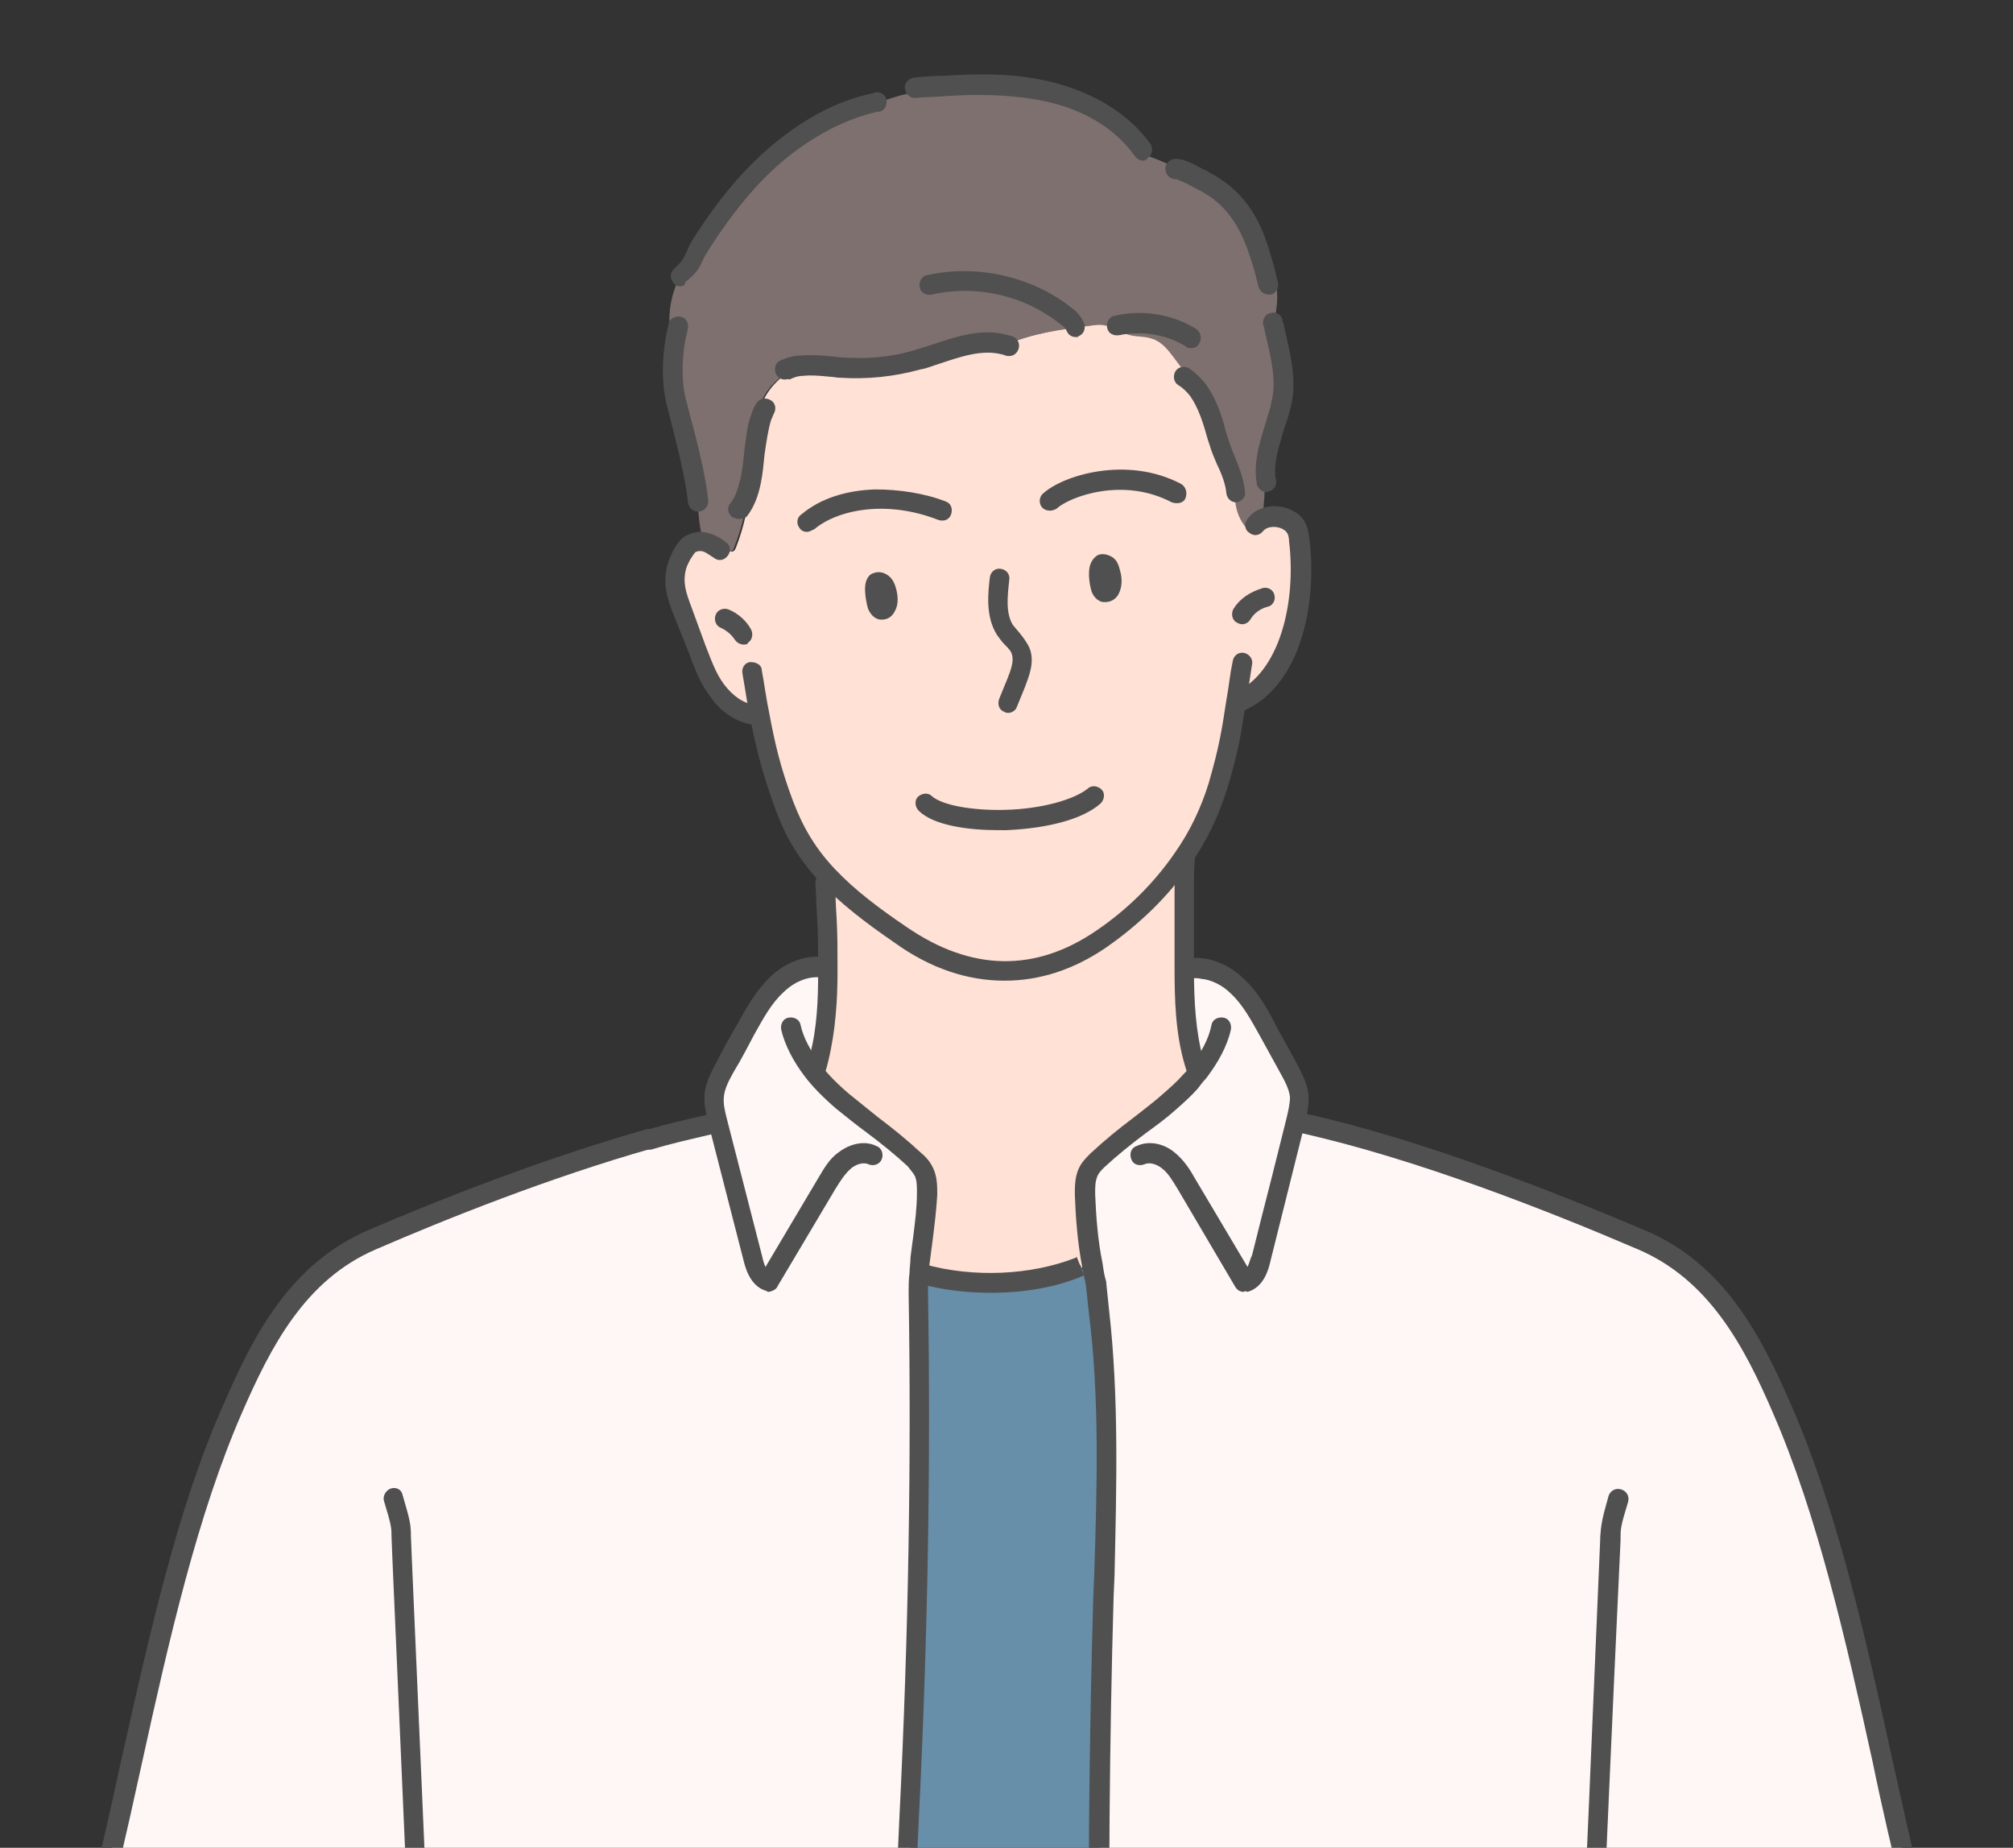 <?xml version="1.0" encoding="utf-8"?>
<!-- Generator: Adobe Illustrator 26.5.1, SVG Export Plug-In . SVG Version: 6.00 Build 0)  -->
<svg version="1.1" id="Layer_2_00000065063429406577879510000006886846639784794784_"
	 xmlns="http://www.w3.org/2000/svg" xmlns:xlink="http://www.w3.org/1999/xlink" x="0px" y="0px" viewBox="0 0 218 200.1"
	 style="enable-background:new 0 0 218 200.1;" xml:space="preserve">
<rect x="0" y="0" width="218" height="200.1" fill="#333333" stroke="none"/>
<style type="text/css">
	.st0{clip-path:url(#SVGID_00000170253809525104113310000018165709009599227528_);}
	.st1{fill:#FFF7F5;}
	.st2{fill:#FFE1D5;}
	.st3{fill:#7E706E;}
	.st4{fill:#FAEAE4;}
	.st5{fill:#688FA9;}
	.st6{fill:#505050;}
</style>
<g id="_デザイン">
	<g>
		<defs>
			<rect id="SVGID_1_" x="0.2" width="217.6" height="200.1"/>
		</defs>
		<clipPath id="SVGID_00000155119436136350265730000005021643700331159187_">
			<use xlink:href="#SVGID_1_"  style="overflow:visible;"/>
		</clipPath>
		<g style="clip-path:url(#SVGID_00000155119436136350265730000005021643700331159187_);">
			<g>
				<g>
					<path class="st1" d="M184.3,288.1l-0.6-0.6c0.4-0.1,0.8-0.3,1.1-0.5l0,0.2c0.8-0.1,1.5-0.3,2.2-0.6l-0.1-0.2
						c3.9-2.5,6.2-6.9,7.7-11.2c0.5-1.6,1-3.3,1.1-5c0.2-4.1-2.1-8.1-5.4-10.4c-3.3-2.4-7.6-3.2-11.6-2.6h-1.3
						c-0.4,0.1-0.8,0.2-1.2,0.4c0-0.2,0-0.5,0-0.7l-0.2,0c-0.3-0.2-0.4-0.7-0.2-1.1c0.2-0.4,0.5-0.7,0.8-0.9
						c0.8-0.6,1.5-1.2,2.2-1.9c0-1.2-0.1-2.3-0.4-3.4l0.4-0.1c-0.3-1-0.5-2.1-0.6-3.2c-1-7.1-4.2-15.3-6.1-22.2H172
						c0,0.8-0.1,1.6-0.1,2.4c-0.5,10.9-1,21.7-1.4,32.4h0.1c0,0.3-0.1,0.6-0.1,0.9c-12.4,4.8-25,12.4-37.9,12.3l-2.5,0
						c-3.7-0.3-7.2-2-10.3-4.1l0.7-0.4c-1.6-31.5-1.9-63.1-1-94.7c0.3-10.3,0.7-20.7-0.5-30.9l-0.3-2.9c-0.2-0.7-0.3-1.3-0.4-2
						c-0.4-2.5-0.7-5.1-0.8-7.7c0-0.8,0-1.6,0.3-2.3c0.2-0.5,0.7-1,1.1-1.4c2.4-2.3,5.2-4.2,7.8-6.3c0.8-0.7,1.6-1.4,2.3-2.2
						c0.3-0.3,0.6-0.7,0.9-1l-0.1-0.1c-0.1-0.3-0.2-0.6-0.3-0.9c-0.9-3.3-1.1-6.8-1.1-10.2h0.3c0.5-0.1,1.1-0.1,1.6,0
						c1.4,0.2,2.7,0.9,3.8,1.9c1.4,1.3,2.4,3.1,3.3,4.8c0.7,1.3,1.5,2.7,2.2,4c0.5,1,1.1,2,1.2,3.1c0.1,0.9-0.1,1.9-0.4,2.8
						c0,0,0,0,0,0l0.8,0.2c11.8,2.7,25.6,7.9,36.7,12.6c8,3.4,11.8,10.8,15.1,18.3c6.7,15.2,9.9,34.9,14.3,52.9l-0.1,0
						c0.1,1.6,0.2,3.2,0.4,4.8l0.4,0c4,16.2,7.4,27,8.9,40.9c0.6,6.2,1,12.6-0.8,18.6c-1.8,6-6.1,11.6-12.1,13.4
						c-1.1,0.7-2.3,1.2-3.5,1.5c-3.6,3.1-8.8,3.9-13.6,4.3c-0.4,0-0.9,0-1.3,0c-0.4-0.2-0.7-0.4-1.1-0.5c0,0,0,0,0,0
						C184.2,288.2,184.3,288.1,184.3,288.1L184.3,288.1z"/>
					<path class="st2" d="M133.8,76c-0.5,3.3-0.8,5.2-2,9c-0.8,2.8-2.1,5.5-3.8,7.9c-2.3,3.4-5.4,6.3-8.8,8.7
						c-7.2,4.9-14.6,4.5-21.7-0.4c-3.1-2.1-5.7-4.1-7.8-6.3c-2-2.2-3.6-4.6-4.8-7.8c-1.3-3.6-2-6.4-2.6-9.8l-0.5,0.1
						c-1.7-0.2-3.1-1.3-4.1-2.6s-1.6-2.9-2.2-4.5c-0.5-1.2-0.9-2.5-1.4-3.7c-0.7-1.9-1.3-3.3-0.8-5.2c0.2-0.7,0.8-2.1,1.5-2.4
						c0.6-0.3,1.1-0.3,1.6-0.2c0-0.1-0.1-0.2-0.1-0.3l0.3-0.1c0.7,0.4,1.5,0.8,2.2,1.2c0.2,0.1,0.4,0.2,0.6,0.1
						c0.2-0.1,0.2-0.2,0.3-0.4c0.9-2.3,1.4-4.7,1.6-7.2c0.5-2.3,0.5-5,1.1-6.9L82.2,45c0.2-1.8,1.4-3.4,2.9-4.5
						c0.6-0.4,1.2-0.7,1.8-1c1.3-0.1,2.8,0.1,4.1,0.2c2.8,0.2,5.7,0,8.4-0.8c3.2-0.9,6.4-2.5,9.6-1.6c2.8-1.2,6-1.7,9.1-2.1
						c0.7-0.1,1.3-0.2,2,0c0.9,0.2,1.6,0.8,2.5,1c0.8,0.2,1.6,0.1,2.4,0.4c1,0.3,1.6,1.2,2.3,2c0.9,1.2,1.8,2.4,2.8,3.6l-0.1,0.1
						c1.2,1.6,1.7,3.5,2.3,5.6c0.5,1.6,1.5,3.6,1.8,5.2c-0.3,1.6,0.3,3.3,1.5,4.3c0.1,0.1,0.3,0.3,0.5,0.3c0.5,0,0.7-0.6,0.8-1.1
						c0-0.2,0-0.3,0-0.5c1.1-0.5,2.7-0.3,3.5,0.7c0.3,0.4,0.4,1,0.5,1.6c0.8,6.8-0.9,15.2-6.5,17.5L133.8,76L133.8,76z M120.2,63.8
						c0.3-0.5,0.2-1.2,0.1-1.8c-0.1-0.3-0.2-0.6-0.4-0.8c-0.5-0.3-0.7,0-0.8,0.4c-0.1,0.7,0.1,1.8,0.1,2c0.1,0.2,0.2,0.5,0.4,0.5
						C119.9,64.1,120.1,63.9,120.2,63.8z M96,65.7c0.3-0.5,0.2-1.2,0-1.8c-0.1-0.3-0.2-0.6-0.5-0.8c-0.5-0.3-0.7,0-0.8,0.4
						c-0.1,0.7,0.2,1.8,0.2,2s0.2,0.5,0.5,0.5C95.7,66,95.9,65.9,96,65.7L96,65.7z"/>
					<path class="st3" d="M136.7,56.2c0,0.2,0,0.3-0.1,0.5c0,0.5-0.3,1.1-0.8,1.1c-0.2,0-0.4-0.2-0.5-0.3c-1.2-1.1-1.7-2.8-1.5-4.3
						c-0.2-1.7-1.3-3.7-1.8-5.2c-0.6-2.1-1.1-4.1-2.3-5.6l0.1-0.1c-0.9-1.2-1.8-2.4-2.7-3.6c-0.6-0.8-1.3-1.7-2.3-2
						c-0.8-0.3-1.6-0.2-2.4-0.4c-0.9-0.2-1.6-0.8-2.5-1c-0.7-0.2-1.3-0.1-2,0c-3.1,0.4-6.2,0.8-9.1,2.1c-3.1-0.9-6.4,0.7-9.6,1.6
						c-2.7,0.8-5.6,1.1-8.4,0.8c-1.4-0.1-2.8-0.3-4.1-0.2c-0.6,0.3-1.2,0.6-1.8,1c-1.5,1-2.7,2.7-2.9,4.5l0.2,0.1
						c-0.7,1.9-0.7,4.6-1.1,6.9c-0.1,2.5-0.7,4.9-1.6,7.2c-0.1,0.2-0.1,0.3-0.3,0.4c-0.2,0.1-0.4,0-0.6-0.1
						c-0.7-0.4-1.5-0.8-2.2-1.2l-0.3,0.1c-0.3-1.3-0.5-2.7-0.5-4.1h-0.2c-0.2-2.8-1.6-7.7-2.3-10.4c-0.6-2.3-0.6-4.8-0.2-7.2l-0.2,0
						c-0.5-2.4-0.1-4.9,1-7c1.1-1,1.1-1.4,1.7-2.5c0.1-0.2,0.3-0.5,0.5-0.8c2.3-3.5,4.8-6.8,8-9.5c3.1-2.7,6.8-4.8,10.8-5.7
						c2.4-1,5-1.6,7.7-1.8l0,0c3.3-0.2,6.7-0.2,10,0.4c4.4,0.8,8.7,2.9,11.3,6.6l0,0.2c1.7,0.5,3.4,1.3,4.9,2.2
						c0.7,0.3,1.5,0.8,1.8,1c3.5,1.8,5.1,4.7,6.1,8.2l0.2-0.1c1,0.9,1.6,2.2,1.6,3.6c0.1,1.3-0.2,2.6-0.4,3.9
						c0.7,2.8,1.5,5.7,0.8,8.5c-0.6,2.5-1.8,5.1-1.7,7.7C137,53,136.9,54.6,136.7,56.2L136.7,56.2z"/>
					<path class="st4" d="M129.6,115.9l0.1,0.1c-0.3,0.3-0.6,0.7-0.9,1l-0.5-0.3c0.1-0.5,0.2-1,0.2-1.6l0.6-0.2
						C129.5,115.3,129.6,115.6,129.6,115.9L129.6,115.9z"/>
					<path class="st2" d="M99.8,136.3c0.2-2.4,0.6-4.7,0.7-7.1c0-0.8,0-1.6-0.3-2.3c-0.2-0.5-0.7-1-1.1-1.4
						c-2.4-2.3-5.2-4.2-7.8-6.3c-1.2-1-2.4-2.2-3.4-3.5c0.2-0.4,0.4-0.7,0.6-1.1l0.1,0c0.8-3,0.9-6.2,1-9.3c0-0.2,0-0.4,0-0.6v-0.1
						c0-1.7,0-3.4-0.1-5.2h0.1v-4.6c2.2,2.3,4.8,4.2,7.8,6.3c7.1,4.9,14.6,5.3,21.7,0.4c3.4-2.4,6.5-5.3,8.8-8.7
						c0.1,1.2,0.1,2.5,0.2,3.7h0.1c0,2.8,0,6,0,8v0.1c0,3.4,0.1,6.9,1.1,10.2l-0.6,0.2c-0.1,0.5-0.2,1-0.2,1.6l0.5,0.3
						c-0.7,0.8-1.5,1.5-2.3,2.2c-2.6,2.2-5.4,4-7.8,6.3c-0.4,0.4-0.8,0.8-1.1,1.4c-0.3,0.7-0.3,1.5-0.3,2.3c0.1,2.6,0.4,5.1,0.8,7.7
						l-0.1,0c-0.3,0.1-0.6,0.3-1.1,0.5l-0.1-0.3c-5.2,2.1-11.7,2.3-17.1,0.8l-0.2,0C99.7,137.3,99.7,136.8,99.8,136.3L99.8,136.3z"
						/>
					<path class="st5" d="M113.2,263.8L113.2,263.8c-1.5-1.4-3.5-2.1-5.4-1.9c-1.8,0.2-3.3,1.1-4.8,2.1l0,0c2-2,3.4-6.4,2.1-8.8
						c-0.5-0.9-1.3-1.7-2.3-1.6c-0.5,0.1-0.9,0.3-1.3,0.6c-0.6,0.4-1.1,0.7-1.7,1.1c0-0.1,0-0.2,0-0.3l-0.3,0
						c-2.4-19.2-1.7-38.7-0.8-58c0.9-19.1,1.3-37.9,1-56.9c0-0.7,0-1.4,0.1-2.1l0.2,0c5.4,1.5,11.9,1.3,17.1-0.8l0.1,0.3
						c0.4-0.2,0.8-0.4,1.1-0.5l0.1,0c0.1,0.7,0.2,1.4,0.4,2l0.3,2.9c1.2,10.3,0.8,20.6,0.5,30.9c-0.9,31.6-0.5,63.1,1,94.7l-0.7,0.4
						c-0.2-0.1-0.4-0.3-0.6-0.4c-0.3-0.2-0.7-0.5-1-0.7C116.4,266,114.1,265.3,113.2,263.8L113.2,263.8z"/>
					<path class="st1" d="M88,115.7c1,1.3,2.1,2.4,3.4,3.5c2.6,2.2,5.4,4,7.8,6.3c0.4,0.4,0.8,0.8,1.1,1.4c0.3,0.7,0.3,1.5,0.3,2.3
						c-0.1,2.4-0.5,4.8-0.7,7.1c-0.1,0.5-0.1,1.1-0.1,1.6c-0.1,0.7-0.1,1.4-0.1,2.1c0.3,19.1-0.1,37.9-1,56.9
						c-0.9,19.3-1.6,38.8,0.8,58l0.3,0c0,0.1,0,0.2,0,0.3c-0.3,0.2-0.6,0.4-0.9,0.6l-0.6-0.4c-1.1-0.5-2.1-1.4-3.1-2.1
						c-1-0.7-2.2-1.3-3.4-1.4c-1.2-0.1-2.6,0.6-3.1,1.7c-0.4,1.1,0.1,2.4,0.7,3.5c0.9,1.7,2.1,3.4,3.5,4.8l0.6,0.3
						c-1.2,2.2-2.2,4.6-4.1,6.3c-0.6,0.5-1.2,1-2,1.3c-1,0.1-2,0.1-3,0v0.4c-12.8,0.1-24.4-6.2-36.4-10.7c-0.1-0.6-0.1-1.2,0-1.9
						l-0.3-0.1c-0.5-10.4-0.9-20.9-1.4-31.3c0-0.8-0.1-1.6-0.1-2.4h-0.1c-1.9,6.9-5,15.1-6.1,22.2c-0.2,1.6-0.4,3.2-1.3,4.6
						l-0.7-0.1c0,0.4-0.1,0.7-0.2,1.1c1.2,1,2.5,2,3.7,3.1c0.3,0.3,0.6,0.5,0.8,0.9c0,0,0,0,0,0l0,0c0.5,0.5,0.8,1.1,0.8,1.8
						l-0.1,0.3c-0.8-0.2-1.5-0.5-2.3-0.7h-1.3c-4-0.5-8.3,0.3-11.6,2.6c-3.3,2.4-5.5,6.4-5.4,10.4c0.1,1.7,0.5,3.4,1.1,5
						c1.3,4,3.3,8,6.6,10.5l-0.2,0.5c1.1,0.9,2.4,1.6,3.7,2.2c0.1,0,0.1,0,0.2,0.1c-0.6,0.5-1.5,0.5-2.4,0.5
						c-5.2-0.3-10.8-1.2-14.4-5v0c-0.9-0.2-1.9-0.5-2.8-0.8v0c-6-1.8-10.3-7.4-12.1-13.4c-1.8-6-1.5-12.4-0.8-18.6
						c1.4-13.2,4.6-23.5,8.3-38.4l0,0c-0.2-3.4,0.8-6.7,1.9-9.9c4.1-17.2,7.3-35.8,13.7-50.3c3.3-7.5,7.1-14.9,15.1-18.3
						c9.1-3.9,19.9-8.1,29.9-10.9l0,0.1c2.3-0.6,4.5-1.2,6.7-1.7l0.1,0.2c0.2-0.1,0.5-0.2,0.8-0.3c0-0.1-0.1-0.2-0.1-0.3
						c-0.2-0.9-0.5-1.8-0.4-2.8c0.1-1.1,0.6-2.1,1.2-3.1c0.7-1.3,1.4-2.7,2.2-4c0.9-1.7,1.9-3.5,3.3-4.8c1.4-1.3,3.4-2.2,5.3-1.9
						h0.3c0,0.2,0,0.4,0,0.6c0,3.1-0.2,6.3-1,9.3l-0.1,0C88.4,115,88.2,115.3,88,115.7L88,115.7z"/>
				</g>
				<g>
					<path class="st6" d="M95.5,67.1c0,0-0.1,0-0.1,0c-0.3,0-1-0.2-1.4-1.2c-0.1-0.3-0.4-1.6-0.3-2.5l0,0c0.1-0.8,0.5-1.2,0.8-1.3
						c0.3-0.1,0.8-0.3,1.5,0.1s0.9,1.1,1,1.4c0.2,0.7,0.4,1.7-0.1,2.6C96.6,66.8,96.1,67.1,95.5,67.1L95.5,67.1z M96,65.2L96,65.2z
						 M95,65.2L95,65.2L95,65.2z"/>
					<path class="st6" d="M119.7,65.2c-0.1,0-0.1,0-0.2,0c-0.3,0-1-0.3-1.3-1.2c-0.1-0.3-0.4-1.6-0.2-2.6c0.2-0.8,0.6-1.1,0.9-1.3
						c0.3-0.1,0.8-0.2,1.5,0.2c0.7,0.4,0.8,1.2,0.9,1.5c0.2,0.7,0.3,1.7-0.2,2.6C120.8,64.9,120.3,65.2,119.7,65.2z M119.1,61.6
						L119.1,61.6z"/>
					<path class="st6" d="M109.2,77.2c-0.1,0-0.3,0-0.4-0.1c-0.6-0.2-0.8-0.8-0.6-1.4l0.9-2.2c0.4-1,0.7-1.9,0.5-2.6
						c-0.1-0.4-0.4-0.7-0.8-1.1c-0.3-0.3-0.5-0.6-0.8-1c-1.3-2-1-4.6-0.8-6.3c0.1-0.6,0.6-1,1.2-0.9c0.6,0.1,1,0.6,0.9,1.2
						c-0.2,1.8-0.4,3.6,0.4,4.9c0.2,0.2,0.4,0.5,0.6,0.7c0.4,0.5,0.9,1.1,1.2,1.8c0.6,1.5-0.1,3.1-0.5,4.2l-0.9,2.2
						C110,76.9,109.6,77.2,109.2,77.2L109.2,77.2z"/>
					<path class="st6" d="M108.1,89.9c-3.2,0-7-0.5-8.6-2.1c-0.4-0.4-0.5-1.1-0.1-1.5c0.4-0.4,1.1-0.5,1.5-0.1c1.1,1,4.4,1.6,8,1.5
						c3.9-0.1,7.4-1.1,8.9-2.3c0.4-0.4,1.1-0.3,1.5,0.1s0.3,1.1-0.1,1.5c-1.9,1.7-5.7,2.7-10.2,2.9
						C108.7,89.9,108.4,89.9,108.1,89.9L108.1,89.9z"/>
					<path class="st6" d="M87.4,57.6c-0.3,0-0.6-0.1-0.8-0.4c-0.4-0.5-0.3-1.2,0.2-1.5c2-1.7,4.8-2.6,8-2.7c2.5,0,5.3,0.4,7.6,1.3
						c0.6,0.2,0.8,0.8,0.6,1.4s-0.8,0.8-1.4,0.6c-5.6-2.2-10.9-1.1-13.4,1C87.8,57.5,87.6,57.6,87.4,57.6L87.4,57.6z"/>
					<path class="st6" d="M113.7,55.3c-0.3,0-0.6-0.1-0.8-0.3c-0.4-0.4-0.4-1.1,0-1.5c2.1-2,9.1-4.2,15-1.1c0.5,0.3,0.7,0.9,0.5,1.5
						s-0.9,0.7-1.5,0.5c-5.3-2.8-11.1-0.6-12.5,0.7C114.2,55.2,114,55.3,113.7,55.3L113.7,55.3z"/>
					<path class="st6" d="M116.5,36.5c-0.4,0-0.8-0.2-1-0.7c-0.1-0.3-0.5-0.6-0.8-0.8c-3.8-3-9-4.2-13.8-3.1
						c-0.6,0.1-1.2-0.2-1.3-0.8s0.2-1.2,0.8-1.3c5.3-1.2,11.3,0.1,15.6,3.5c0.6,0.4,1.1,1,1.4,1.7c0.2,0.5,0,1.2-0.6,1.4
						C116.8,36.5,116.7,36.5,116.5,36.5L116.5,36.5z"/>
					<path class="st6" d="M85,41.1c-0.4,0-0.8-0.2-1-0.7c-0.2-0.5,0-1.2,0.6-1.4c0.7-0.3,1.4-0.5,2.2-0.5c1.1-0.1,2.2,0,3.3,0.1
						c0.3,0,0.7,0.1,1,0.1c2.7,0.2,5.4,0,8-0.8c0.6-0.2,1.3-0.4,1.9-0.6c2.7-0.9,5.4-1.8,8.2-1c0.1,0,0.3,0.1,0.4,0.1
						c0.6,0.2,0.9,0.8,0.7,1.4c-0.2,0.6-0.8,0.9-1.4,0.7c-0.1,0-0.2-0.1-0.3-0.1c-2.2-0.6-4.5,0.2-6.9,1c-0.7,0.2-1.3,0.5-2,0.6
						c-2.9,0.8-5.8,1.1-8.8,0.9c-0.3,0-0.7-0.1-1-0.1c-1-0.1-2-0.2-2.9-0.1c-0.6,0-1.1,0.2-1.5,0.4C85.3,41,85.2,41.1,85,41.1
						L85,41.1z"/>
					<path class="st6" d="M80,56.2c-0.2,0-0.5-0.1-0.7-0.2c-0.5-0.4-0.6-1-0.2-1.5c0.5-0.6,0.8-1.5,1.1-2.7c0.2-0.9,0.3-1.9,0.4-2.9
						c0.2-1.5,0.3-2.9,0.8-4.1c0.1-0.4,0.3-0.8,0.5-1.1c0.3-0.5,0.9-0.7,1.5-0.4s0.7,1,0.4,1.5c-0.1,0.2-0.2,0.5-0.3,0.7
						c-0.3,1-0.5,2.3-0.7,3.7c-0.1,1-0.2,2.1-0.4,3.1c-0.3,1.5-0.8,2.7-1.5,3.6C80.7,56.1,80.4,56.2,80,56.2L80,56.2z"/>
					<path class="st6" d="M75.6,55.4c-0.6,0-1-0.4-1.1-1c-0.2-2.3-1.2-6.3-1.9-9c-0.1-0.4-0.2-0.8-0.3-1.2c-0.8-2.9-0.5-5.8-0.2-7.7
						c0.1-0.5,0.2-0.9,0.3-1.4c0.1-0.6,0.7-0.9,1.3-0.8c0.6,0.1,0.9,0.7,0.8,1.3c-0.1,0.4-0.2,0.9-0.3,1.3c-0.4,2.4-0.4,4.8,0.2,6.8
						c0.1,0.4,0.2,0.8,0.3,1.2c0.8,2.9,1.8,6.9,2,9.4C76.7,54.8,76.3,55.4,75.6,55.4C75.6,55.4,75.6,55.4,75.6,55.4L75.6,55.4z"/>
					<path class="st6" d="M73.7,31c-0.3,0-0.6-0.1-0.8-0.4c-0.4-0.5-0.3-1.1,0.1-1.5l0,0c0.1-0.1,0.1-0.1,0.2-0.2
						c0.7-0.6,0.8-0.9,1.1-1.5c0.1-0.2,0.2-0.4,0.3-0.7c0.1-0.2,0.3-0.5,0.5-0.9c2.7-4.2,5.3-7.3,8.2-9.8c3.5-3,7.3-5.1,11.2-5.9
						c0.1,0,0.2,0,0.2-0.1c0.6-0.1,1.2,0.2,1.3,0.8c0.1,0.6-0.2,1.2-0.8,1.3c-0.1,0-0.1,0-0.2,0c0,0,0,0,0,0
						c-3.5,0.8-7.1,2.7-10.3,5.4c-2.7,2.3-5.2,5.3-7.8,9.3c-0.2,0.3-0.3,0.6-0.5,0.8c-0.1,0.2-0.2,0.4-0.3,0.6
						c-0.3,0.7-0.6,1.3-1.7,2.2c-0.1,0.1-0.2,0.1-0.2,0.2l0,0C74.2,30.9,73.9,31,73.7,31L73.7,31z"/>
					<path class="st6" d="M123.8,17.4c-0.3,0-0.7-0.2-0.9-0.5c-2.2-3.1-5.9-5.3-10.6-6.1c-3.4-0.6-6.8-0.6-9.7-0.4
						c-1.2,0.1-2.3,0.1-3.4,0.2c-0.6,0.1-1.1-0.4-1.2-1s0.4-1.1,1-1.2c1.1-0.1,2.2-0.2,3.4-0.2c3-0.2,6.6-0.3,10.2,0.4
						c5.2,1,9.5,3.5,12,7c0.3,0.5,0.2,1.2-0.3,1.5C124.2,17.3,124,17.4,123.8,17.4L123.8,17.4z"/>
					<path class="st6" d="M137.4,31.9c-0.5,0-0.9-0.3-1.1-0.8c-0.3-1.2-0.5-2.1-0.8-2.9c-1.2-3.9-2.8-6.1-5.6-7.6
						c-0.1,0-0.2-0.1-0.4-0.2c-0.4-0.2-0.9-0.5-1.4-0.7c-0.6-0.3-0.8-0.3-0.8-0.3c-0.6,0-1.1-0.5-1.1-1.1c0-0.6,0.5-1.1,1.1-1.1
						c0.4,0,1,0.1,1.8,0.5c0.6,0.3,1.1,0.6,1.6,0.8c0.1,0.1,0.2,0.1,0.3,0.2c4.2,2.2,5.7,5.7,6.6,8.9c0.3,0.9,0.5,1.8,0.8,3
						c0.1,0.6-0.2,1.2-0.8,1.3C137.6,31.9,137.5,31.9,137.4,31.9L137.4,31.9z M127.4,19.4L127.4,19.4z"/>
					<path class="st6" d="M137.2,53.3c-0.5,0-1-0.4-1.1-0.9c0-0.3-0.1-0.6-0.1-0.9c-0.1-2,0.5-3.9,1.1-5.8c0.2-0.8,0.5-1.5,0.6-2.2
						c0.6-2.3-0.1-4.9-0.7-7.5l-0.1-0.5c0-0.1,0-0.2-0.1-0.2l0-0.1c-0.1-0.6,0.2-1.2,0.8-1.3c0.6-0.2,1.2,0.2,1.3,0.8l0,0.1
						c0,0.1,0,0.1,0.1,0.2c0,0,0,0,0,0l0.1,0.5c0.6,2.7,1.4,5.7,0.7,8.5c-0.2,0.8-0.4,1.6-0.7,2.3c-0.5,1.8-1.1,3.4-1,5
						c0,0.2,0,0.4,0.1,0.7c0.1,0.6-0.3,1.2-0.9,1.2C137.3,53.3,137.3,53.3,137.2,53.3L137.2,53.3z"/>
					<path class="st6" d="M129,37.7c-0.2,0-0.4,0-0.6-0.2c-2.1-1.3-4.8-1.7-7.2-1.2c-0.6,0.1-1.2-0.2-1.3-0.8s0.2-1.2,0.8-1.3
						c3-0.7,6.2-0.2,8.8,1.4c0.5,0.3,0.7,1,0.4,1.5C129.8,37.5,129.4,37.7,129,37.7L129,37.7z"/>
					<path class="st6" d="M133.9,54.4c-0.6,0-1-0.4-1.1-1c0,0,0,0,0-0.1c-0.1-0.9-0.5-2-1-3c-0.3-0.7-0.6-1.4-0.8-2.1l-0.2-0.6
						c-0.5-1.8-1-3.4-1.9-4.7c-0.4-0.5-0.8-0.9-1.3-1.2c-0.5-0.3-0.6-1-0.3-1.5s1-0.6,1.5-0.3c0.7,0.5,1.2,1,1.7,1.6
						c1.2,1.6,1.8,3.4,2.3,5.4l0.2,0.6c0.2,0.6,0.4,1.2,0.7,1.9c0.5,1.2,0.9,2.3,1.1,3.5c0,0.1,0,0.2,0,0.2
						C135,53.8,134.5,54.3,133.9,54.4C133.9,54.4,133.9,54.4,133.9,54.4L133.9,54.4z"/>
					<path class="st6" d="M81.8,78.5c0,0-0.1,0-0.1,0c-1.8-0.2-3.6-1.3-4.8-3.1c-1.1-1.4-1.7-3.1-2.3-4.7L73,66.7
						c-0.7-1.8-1.3-3.4-0.7-5.6c0,0,0.7-2.4,2-3.1c0.8-0.4,1.5-0.5,2.3-0.3c0.8,0.2,1.5,0.6,2,1c0.5,0.3,0.6,1,0.2,1.5
						s-1,0.6-1.5,0.2c-0.6-0.4-0.9-0.6-1.2-0.7c-0.2,0-0.4-0.1-0.8,0.1c-0.2,0.2-0.8,1.1-1,1.8c-0.4,1.5,0,2.6,0.6,4.2l1.5,4.1
						c0.6,1.5,1.1,3,2,4.2c0.9,1.2,2.1,2.1,3.3,2.2c0.6,0.1,1,0.6,1,1.2C82.8,78.1,82.3,78.5,81.8,78.5L81.8,78.5z"/>
					<path class="st6" d="M134.1,77.1c-0.4,0-0.8-0.2-1-0.7c-0.2-0.6,0-1.2,0.6-1.4c4.9-2.1,6.7-9.8,5.9-16.4c0-0.4-0.1-0.8-0.3-1
						c-0.4-0.5-1.4-0.7-2.1-0.4c-0.2,0.1-0.3,0.2-0.4,0.3c-0.4,0.5-1,0.6-1.5,0.2c-0.5-0.3-0.6-1-0.2-1.5c0.3-0.4,0.7-0.8,1.2-1
						c1.6-0.8,3.8-0.3,4.8,1c0.5,0.7,0.6,1.4,0.7,2.1c0.9,7.2-1,16.1-7.2,18.7C134.3,77.1,134.2,77.1,134.1,77.1L134.1,77.1z"/>
					<path class="st6" d="M108.8,106.2c-4,0-8-1.3-11.9-4.1c-3.2-2.2-5.8-4.2-8-6.5c-2.3-2.4-3.9-5-5-8.2c-1.4-3.8-2.1-6.7-2.7-9.9
						c-0.3-1.4-0.5-2.9-0.8-4.6c-0.1-0.6,0.3-1.2,0.9-1.2s1.2,0.3,1.2,0.9c0.3,1.6,0.5,3.2,0.8,4.6c0.6,3.2,1.2,5.9,2.6,9.6
						c1.1,2.9,2.5,5.2,4.6,7.4c2.1,2.2,4.6,4.1,7.7,6.2c7,4.8,13.9,4.9,20.5,0.4c3.4-2.3,6.3-5.2,8.5-8.4c1.7-2.4,2.9-5,3.7-7.6
						c1.1-3.8,1.4-5.6,1.9-8.9l0.1-0.6c0.2-1.1,0.3-2.3,0.6-3.7c0.1-0.6,0.6-1,1.2-0.9c0.6,0.1,1,0.7,0.9,1.2
						c-0.2,1.4-0.4,2.6-0.6,3.7l-0.1,0.6c-0.5,3.3-0.8,5.3-2,9.2c-0.9,2.9-2.2,5.7-4,8.2c-2.3,3.4-5.5,6.5-9.1,9
						C116.3,105,112.6,106.2,108.8,106.2L108.8,106.2z"/>
					<path class="st6" d="M88.4,117c-0.1,0-0.2,0-0.3-0.1c-0.6-0.2-0.9-0.8-0.7-1.4c0.1-0.4,0.2-0.8,0.3-1.2c0.8-3,0.9-6.1,0.9-9
						c0-0.2,0-0.4,0-0.6v-0.1c0-1.6,0-3.4-0.1-5.1c-0.1-1.3-0.1-2.6-0.2-3.9c0-0.6,0.4-1.1,1-1.1s1.1,0.4,1.1,1
						c0.1,1.3,0.1,2.6,0.2,3.9c0.1,1.8,0.1,3.5,0.1,5.2v0.1c0,0.2,0,0.4,0,0.6c0,2.9-0.2,6.3-1,9.6c-0.1,0.4-0.2,0.9-0.4,1.3
						C89.2,116.7,88.8,117,88.4,117L88.4,117z"/>
					<path class="st6" d="M83.3,139.9c-0.1,0-0.2,0-0.3-0.1c-1.8-0.5-2.3-2.6-2.5-3.4l-3.8-14.8c-0.2-0.9-0.5-2-0.4-3.1
						c0.1-1.3,0.8-2.5,1.3-3.5c0.7-1.3,1.4-2.7,2.2-4c1-1.8,2-3.6,3.5-5.1c1.8-1.8,4.2-2.6,6.3-2.2c0.6,0.1,1,0.7,0.9,1.3
						c-0.1,0.6-0.7,1-1.3,0.9c-1.4-0.3-3.1,0.3-4.4,1.6c-1.3,1.2-2.2,2.9-3.1,4.5c-0.7,1.3-1.4,2.7-2.2,4c-0.5,0.9-1,1.8-1.1,2.7
						c-0.1,0.8,0.1,1.6,0.3,2.4l3.8,14.8c0.1,0.4,0.2,0.9,0.4,1.3l5.7-9.6c0.6-1,1.2-2.1,2.2-2.8c1.3-1,2.9-1.3,4.1-0.7
						c0.6,0.2,0.8,0.9,0.6,1.4c-0.2,0.6-0.9,0.8-1.4,0.6c-0.6-0.3-1.4,0-1.9,0.4c-0.7,0.6-1.2,1.4-1.7,2.2l-6.3,10.6
						C84.1,139.6,83.7,139.8,83.3,139.9L83.3,139.9z"/>
					<path class="st6" d="M10.4,208.5c-0.1,0-0.2,0-0.3,0c-0.6-0.1-0.9-0.7-0.8-1.3c0.4-1.4,0.7-2.9,1.1-4.6c1-4,1.9-8.2,2.8-12.3
						c3-13.3,6-27,11-38.2c3.3-7.6,7.2-15.2,15.7-18.9c7.7-3.3,19.1-7.8,30.1-10.9c0.6-0.2,1.2,0.2,1.3,0.8c0.2,0.6-0.2,1.2-0.8,1.3
						c-10.9,3.1-22.2,7.6-29.8,10.9c-7.7,3.3-11.4,10.6-14.5,17.7c-4.8,11-7.9,24.6-10.8,37.8c-0.9,4.1-1.8,8.2-2.8,12.3
						c-0.4,1.6-0.8,3.1-1.1,4.6C11.3,208.2,10.8,208.5,10.4,208.5L10.4,208.5z"/>
					<path class="st6" d="M70.2,124.5c-0.5,0-0.9-0.3-1.1-0.8c-0.1-0.6,0.2-1.2,0.8-1.3c0,0,0,0,0,0c2.3-0.7,4.6-1.2,6.8-1.7
						c0.6-0.1,1.2,0.2,1.3,0.8s-0.2,1.2-0.8,1.3c-2.1,0.5-4.4,1-6.7,1.7c0,0,0,0,0,0c0,0,0,0-0.1,0
						C70.4,124.5,70.3,124.5,70.2,124.5L70.2,124.5z"/>
					<path class="st6" d="M47.5,258.7c-0.6,0-1.1-0.5-1.1-1c-0.4-10-0.9-20-1.3-30l-0.1-1.4c0-0.8-0.1-1.6-0.1-2.3
						c-0.8-18.4-1.6-36.7-2.4-55.1l-0.1-2.5c0-0.9,0-1.2-0.8-3.8c-0.2-0.6,0.2-1.2,0.7-1.4c0.6-0.2,1.2,0.1,1.3,0.7
						c0.8,2.7,0.9,3.2,0.9,4.4l0.1,2.5c0.8,18.4,1.6,36.7,2.4,55.1c0,0.8,0.1,1.6,0.1,2.4l0.1,1.4c0.4,10,0.9,20,1.3,30
						C48.6,258.2,48.2,258.7,47.5,258.7C47.6,258.7,47.6,258.7,47.5,258.7L47.5,258.7z"/>
					<path class="st6" d="M129.6,117c-0.4,0-0.9-0.3-1-0.7c-0.1-0.3-0.2-0.7-0.3-1c-1-3.4-1.1-7-1.1-10.5v-1.1c0-2,0-4.7,0-7
						c0-1.7,0.1-2.8,0.1-3.7c0-0.6,0.6-1.1,1.1-1c0.6,0,1.1,0.5,1,1.1c-0.1,0.8-0.1,2-0.1,3.6c0,2.4,0,5,0,7v1.1
						c0,3.8,0.2,6.9,1,9.9c0.1,0.3,0.2,0.6,0.3,0.9c0.2,0.6-0.1,1.2-0.7,1.4C129.9,117,129.7,117,129.6,117L129.6,117z"/>
					<path class="st6" d="M134.7,139.9c-0.4,0-0.7-0.2-0.9-0.5l-6.3-10.7c-0.5-0.8-1-1.7-1.7-2.2c-0.5-0.4-1.3-0.7-1.9-0.4
						c-0.6,0.2-1.2,0-1.4-0.6c-0.2-0.6,0-1.2,0.6-1.4c1.3-0.6,2.9-0.3,4.1,0.7c1,0.8,1.7,1.9,2.2,2.8l5.7,9.6
						c0.2-0.4,0.3-0.9,0.5-1.3c0.7-2.8,1.4-5.6,2.1-8.3l1.6-6.4l0,0c0,0,0,0,0,0c0.2-0.8,0.4-1.7,0.4-2.4c-0.1-0.9-0.6-1.8-1.1-2.7
						l-2.2-4c-0.9-1.6-1.8-3.3-3.1-4.5c-0.9-0.9-2.1-1.5-3.2-1.6c-0.4-0.1-0.9-0.1-1.2,0c-0.6,0.1-1.2-0.3-1.3-0.9
						c-0.1-0.6,0.3-1.2,0.9-1.3c0.6-0.1,1.3-0.1,1.9,0c1.5,0.2,3.1,1,4.3,2.2c1.6,1.5,2.6,3.3,3.5,5.1l2.2,4c0.5,1,1.2,2.2,1.3,3.5
						c0.1,1.1-0.2,2.2-0.4,3.1l0,0c0,0,0,0,0,0l-1.6,6.4c-0.7,2.8-1.4,5.6-2.1,8.4c-0.2,0.9-0.7,2.9-2.5,3.4
						C134.9,139.8,134.8,139.8,134.7,139.9L134.7,139.9z"/>
					<path class="st6" d="M207.7,208.5c-0.5,0-0.9-0.3-1-0.8c-0.2-0.7-0.4-1.4-0.5-2c-1.2-4.9-2.4-10-3.4-14.9
						c-2.9-13.2-6-26.8-10.8-37.8c-3.1-7.2-6.9-14.4-14.6-17.7c-9.8-4.2-24-9.8-36.5-12.6c-0.6-0.1-0.9-0.7-0.8-1.3
						c0.1-0.6,0.7-0.9,1.3-0.8c12.6,2.8,27,8.5,36.9,12.7c8.4,3.6,12.4,11.3,15.7,18.9c4.9,11.2,8,24.9,10.9,38.2
						c1.1,4.9,2.2,10,3.4,14.8c0.2,0.7,0.3,1.4,0.5,2c0.1,0.6-0.2,1.2-0.8,1.3C207.8,208.5,207.7,208.5,207.7,208.5L207.7,208.5z"/>
					<path class="st6" d="M170.4,259.8C170.4,259.8,170.4,259.8,170.4,259.8c-0.7,0-1.1-0.5-1.1-1.1c0.5-10.7,1-21.5,1.4-32.4v-0.1
						c0-0.8,0.1-1.5,0.1-2.3c0.9-19.2,1.7-38.4,2.5-57.3v-0.2c0.1-1.2,0.1-1.6,0.9-4.4c0.2-0.6,0.8-0.9,1.4-0.7s0.9,0.8,0.7,1.4
						c-0.8,2.6-0.8,2.9-0.8,3.8v0.3c-0.9,18.9-1.7,38.1-2.6,57.3c0,0.8-0.1,1.5-0.1,2.3v0.1c-0.5,10.9-1,21.7-1.4,32.3
						C171.5,259.3,171,259.8,170.4,259.8L170.4,259.8z"/>
					<path class="st6" d="M99.3,256c-0.5,0-1-0.4-1.1-0.9c-2.4-19.5-1.7-39.4-0.8-58.2c1-20.2,1.3-38.8,1-56.9c0-0.7,0-1.4,0.1-2.2
						c0-0.5,0.1-1,0.1-1.6c0.1-0.8,0.2-1.6,0.3-2.3c0.2-1.6,0.4-3.1,0.4-4.7c0-0.7,0-1.3-0.2-1.8c-0.2-0.4-0.5-0.7-0.8-1.1
						c-1.4-1.3-2.9-2.5-4.5-3.7c-1.1-0.8-2.2-1.7-3.2-2.5c-1.4-1.2-2.6-2.4-3.5-3.6c-1.2-1.6-2.1-3.3-2.5-5
						c-0.1-0.6,0.2-1.2,0.8-1.3s1.2,0.2,1.3,0.8c0.3,1.4,1.1,2.8,2.1,4.2c0.8,1.1,1.9,2.2,3.2,3.3c1,0.8,2.1,1.7,3.1,2.5
						c1.6,1.2,3.2,2.5,4.7,3.9c0.5,0.4,1,1,1.3,1.7c0.4,0.9,0.4,1.9,0.4,2.8c-0.1,1.7-0.3,3.3-0.5,4.9c-0.1,0.8-0.2,1.5-0.3,2.3
						c-0.1,0.6-0.1,1.1-0.1,1.5c-0.1,0.8-0.1,1.4-0.1,2c0.3,18.1,0,36.8-1,57c-0.9,18.6-1.6,38.5,0.8,57.8c0.1,0.6-0.3,1.1-0.9,1.2
						C99.4,256,99.4,256,99.3,256L99.3,256z"/>
					<path class="st6" d="M120.5,268.5c-0.6,0-1.1-0.5-1.1-1c-1.6-31.4-1.9-63.3-1-94.7l0.1-2.3c0.3-9.4,0.6-19.1-0.6-28.5l-0.3-2.8
						c-0.1-0.6-0.3-1.3-0.4-2c-0.5-2.6-0.7-5.2-0.8-7.8c0-0.9,0-1.9,0.4-2.8c0.3-0.7,0.8-1.2,1.3-1.7c1.5-1.4,3.1-2.7,4.7-3.9
						c1-0.8,2.1-1.6,3.1-2.5c0.8-0.7,1.6-1.4,2.2-2.1c0.3-0.3,0.6-0.6,0.8-0.9c1.2-1.5,2-3,2.3-4.5c0.1-0.6,0.7-0.9,1.3-0.8
						c0.6,0.1,0.9,0.7,0.8,1.3c-0.4,1.8-1.4,3.6-2.7,5.3c-0.3,0.3-0.6,0.7-0.9,1.1c-0.7,0.8-1.5,1.5-2.4,2.3c-1,0.9-2.1,1.7-3.2,2.5
						c-1.6,1.2-3.1,2.4-4.5,3.7c-0.3,0.3-0.7,0.7-0.8,1.1c-0.2,0.5-0.2,1.1-0.2,1.8c0.1,2.5,0.3,5.1,0.8,7.5c0.1,0.7,0.2,1.4,0.4,2
						c0,0,0,0.1,0,0.1l0.3,2.9c1.1,9.6,0.8,19.4,0.6,28.8l-0.1,2.3c-0.9,31.4-0.5,63.2,1,94.6C121.6,267.9,121.2,268.4,120.5,268.5
						C120.6,268.5,120.5,268.5,120.5,268.5L120.5,268.5z"/>
					<path class="st6" d="M107.3,140c-2.6,0-5.3-0.3-7.7-1c-0.6-0.2-0.9-0.8-0.8-1.3c0.2-0.6,0.8-0.9,1.3-0.8
						c5.3,1.5,11.6,1.2,16.4-0.7l0.1-0.1l0.4,1l0.4,1c-0.1,0-0.1,0.1-0.2,0.1C114.4,139.4,110.9,140,107.3,140L107.3,140z"/>
					<path class="st6" d="M80.5,69.8c-0.3,0-0.7-0.2-0.9-0.5c-0.4-0.6-0.9-1-1.5-1.3c-0.6-0.2-0.8-0.9-0.6-1.4
						c0.2-0.6,0.9-0.8,1.4-0.6c1,0.4,1.9,1.2,2.4,2.1c0.3,0.5,0.2,1.2-0.3,1.5C81,69.8,80.7,69.8,80.5,69.8L80.5,69.8z"/>
					<path class="st6" d="M134.5,67.6c-0.2,0-0.4-0.1-0.6-0.2c-0.5-0.3-0.6-1-0.3-1.5c0.7-1.1,1.8-1.8,3.1-2.2
						c0.6-0.2,1.2,0.2,1.3,0.7c0.2,0.6-0.2,1.2-0.7,1.3c-0.8,0.2-1.5,0.7-1.9,1.4C135.2,67.4,134.9,67.6,134.5,67.6L134.5,67.6z"/>
				</g>
			</g>
		</g>
	</g>
</g>
</svg>
